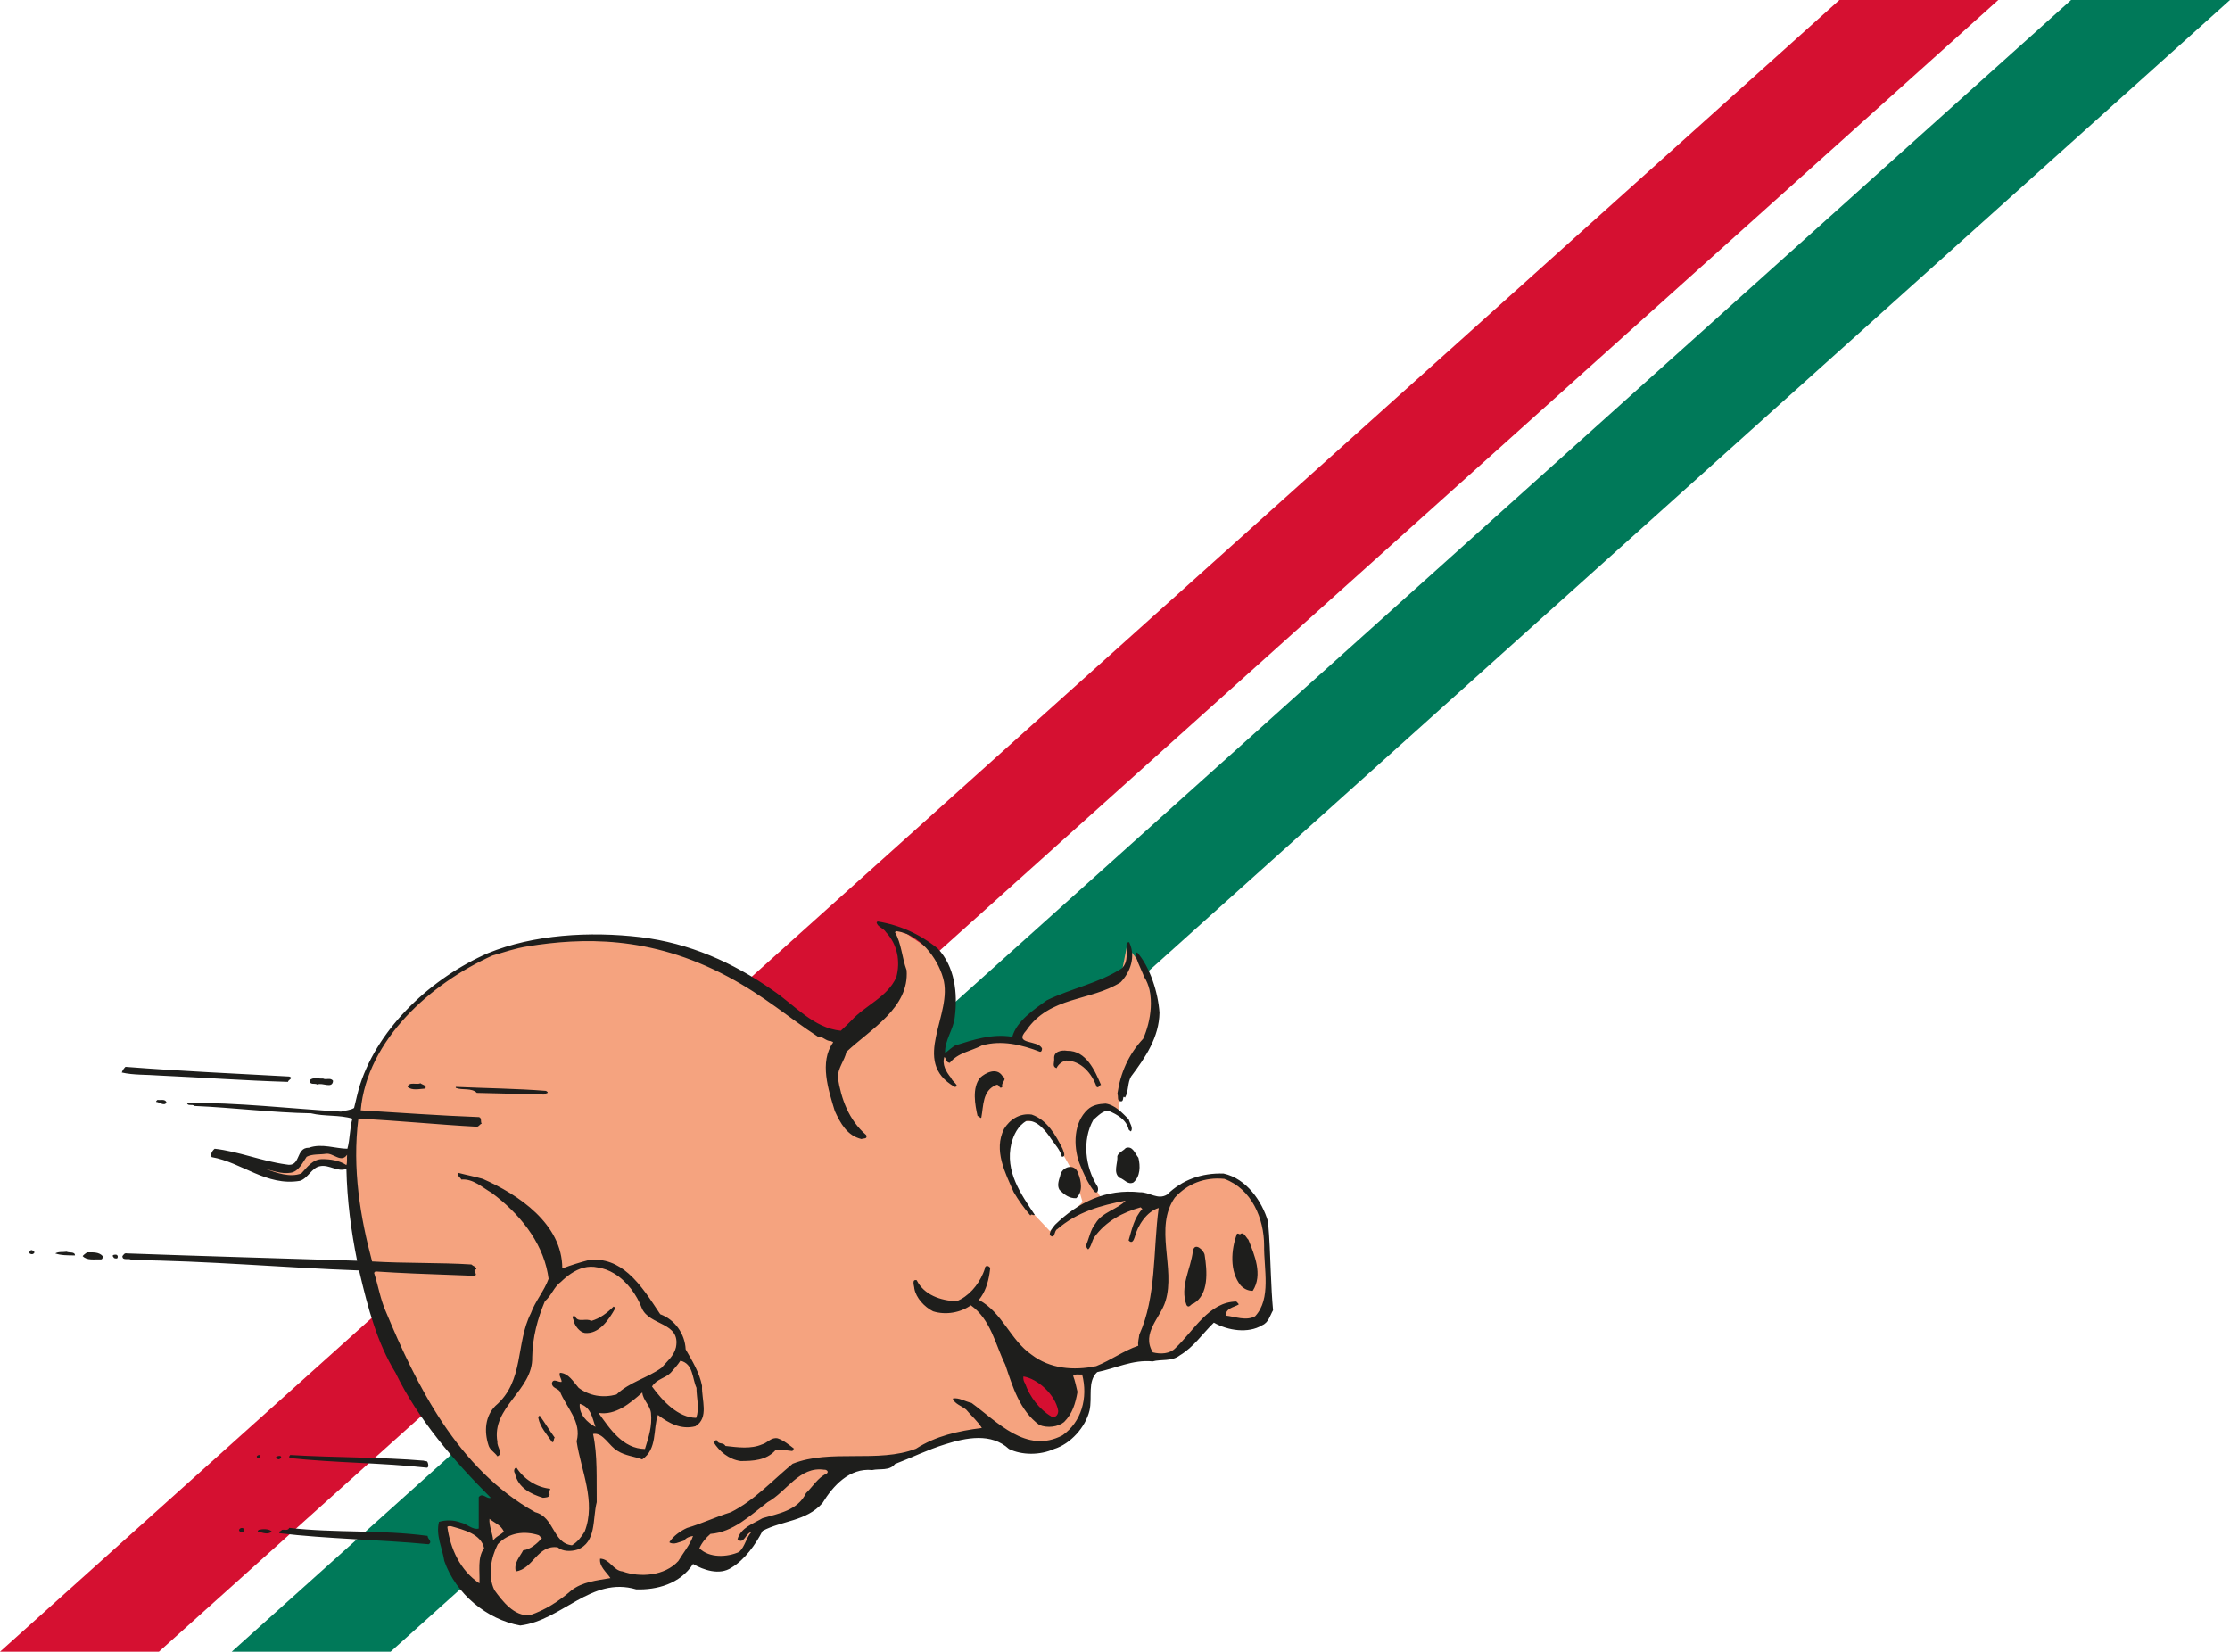 <?xml version="1.0" encoding="UTF-8"?><svg id="Ebene_1" xmlns="http://www.w3.org/2000/svg" viewBox="0 0 850.39 629.86"><defs><style>.cls-1{fill:#f5a37f;}.cls-1,.cls-2,.cls-3{fill-rule:evenodd;}.cls-4{fill:#d51031;}.cls-2{fill:#d50f31;}.cls-5{fill:#007959;}.cls-3{fill:#1e1e1c;}</style></defs><g><polygon class="cls-4" points="762.03 0 701.44 0 0 629.86 60.59 629.86 762.03 0"/><polygon class="cls-5" points="850.39 0 789.8 0 88.36 629.86 148.95 629.86 850.39 0"/></g><g><path class="cls-1" d="m412.81,458.35l-2.96-10.18-6.32-11.29-8.13-9.28h-5.67l-4.52,3.61-1.81,9.73,2.71,11.99,6.32,8.13,7.92,8.38,7.68-6.12,4.76-4.97Zm3.61,64.22l9.48-3.16,7.92-2.71,6.77.9,8.83-1.81,9.94-11.09,4.76-2.71,6.77,2.71,10.18-1.81,2.26-6.57.45-15.6-1.35-14.9-4.97-9.73-7.92-6.77-6.32-1.6-8.38,2.96-7.23,4.06-5.67,3.61-9.94-2.26-11.99.9-4.97-8.13-2.71-9.73,1.35-9.28,4.06-6.32,4.97-.9,3.61,1.35,1.6-9.28,4.97-10.84,5.42-8.83,1.81-9.48-2.71-12.44-3.61-7.02-4.06-5.42-1.81,9.28-6.57,3.16-12.89,6.32-9.48,3.16-8.83,8.83-2.71,5.87-10.18-.9-9.48,2.71-9.28,4.76,2.26-14.25,1.15-13.8-6.12-12.89-9.94-6.77-8.83-3.16,4.97,6.77,1.35,13.34-4.97,8.13-16.05,14.25-7.68-1.81-15.15-9.94-21.02-13.34-25.33-9.73-23.73-2.71-23.53.9-17.86,4.52-16.96,9.28-14.7,12.44-13.8,17.41-4.97,15.15-2.71,9.94-1.81,11.09-5.22.45-9.48-.45-3.61,2.71-3.41,3.16-6.32.45-17.86-4.06,18.31,7.92h7.23l5.22-2.05,3.16-2.71h4.97l7.47,1.81,2.26,19.46,1.81,15.81,5.87,18.56,14.7,30.96,12.44,19.01,16.51,17.86,4.52,7.23-6.77.9-.45,8.38-7.02-1.81-8.13-1.6-.45,7.92,5.42,12.89,8.38,8.58,9.03,5.67,8.38,1.81,11.29-3.86,14.25-8.13,9.28-1.35h15.6l9.03-7.02,3.86-4.52,7.68,3.61,9.73-.9,5.42-7.68,3.61-5.87,10.18-2.51,10.84-5.87,9.28-11.99,10.18-3.61,13.1-2.26,16.96-6.77,14.7-2.05,7.92,1.6,12.44,3.61,9.48-3.16,8.38-8.38,1.81-10.63,1.35-7.23Z"/><polygon class="cls-2" points="405.34 530.7 395.85 522.12 388.38 518.96 387.47 527.08 394.5 538.17 399.92 542.24 405.34 539.53 405.34 530.7"/><path class="cls-3" d="m98.31,584.04c1.91.38,3.7,1.4,5.35,0-1.15-1.15-3.44-1.02-5.1-.64.13.26-.38.26-.26.64Zm-7.14-.51c.13.76.89.51,1.4.76.38-.26.51-.64.51-1.15-.51-.89-1.91-.38-1.91.38Zm16.32-.13c-.38.64-1.4.51-.89,1.27,17.85,2.17,38.12,2.42,56.86,4.21,1.66-1.02-.51-2.04-.38-3.19-18.23-2.42-35.06-1.02-52.78-3.06-.51,1.27-1.91.51-2.8.76Zm63.1-1.15c1.15,8.29,4.84,16.57,12.24,21.54.25-4.59-.89-9.69,1.78-13.39-1.15-5.48-7.78-7.01-12.62-8.41-.51,0-1.02-.13-1.4.25Zm17.47,5.23c1.15-1.66,2.8-2.04,4.08-3.44-1.15-2.55-3.57-3.31-5.48-4.84-.25,2.55,1.28,5.74,1.4,8.29Zm104.66-14.66c-6.5,4.97-13.13,11.47-21.8,12.11-1.78,1.53-3.31,3.44-4.21,5.48,3.82,3.82,10.58,3.44,15.17,1.4,2.29-2.17,2.55-5.23,4.59-7.52-2.04.13-2.8,4.97-5.23,2.68,1.27-4.46,6.12-5.99,9.56-8.03,6.12-1.78,13.39-2.93,16.57-9.56,2.42-2.29,4.59-5.99,7.78-7.39,1.15-.76,0-1.66-.89-1.53-9.43-1.4-14.28,8.41-21.54,12.37Zm-96.38-11.09c1.15,5.61,6.12,8.03,10.71,9.43,1.02-.13,2.55,0,2.55-1.4-.64-.64.13-1.27.25-2.04-5.23-.51-10.07-3.7-12.88-8.03-.89,0-1.15,1.4-.64,2.04Zm-90-5.23c.64-.25.76-.38.89-.89-.25-1.15-3.82.38-.89.89Zm-8.41-1.15c-.13.38.25.51.38.64.89.51,1.15-.64.76-1.15-.51,0-.89.13-1.15.51Zm12.37,0v.64c18.1,1.91,35.06,1.78,52.52,3.7.76-.13.51-1.53.25-2.04-.25-.76-1.02-.25-1.4-.64-16.45-1.4-34.17-1.15-50.99-2.17-.13.25-.25.38-.38.51Zm180.39-4.59c-4.33,1.91-9.43,1.15-14.02.64-1.02-1.66-2.55-.25-3.44-2.29-.38.26-.89.26-1.15.77,2.17,3.57,5.86,6.63,10.33,7.27,4.72,0,9.82-.25,13.26-4.08,2.17-.64,4.33.13,6.5.26.25-.26.25-.76.64-.89-1.66-1.27-3.95-3.19-6.25-3.95-2.42-.51-3.82,1.66-5.86,2.29Zm-85.41-10.07c.64,3.44,3.31,6.37,5.23,9.18.76.51.51-1.15,1.02-1.66-2.04-2.8-3.95-5.99-5.74-8.41-.26.26-.64.38-.51.89Zm21.8,3.44c-1.27-3.44-1.66-7.52-5.99-8.8-.38,3.95,2.8,7.14,5.99,8.8Zm1.15-5.35c4.46,6.25,9.31,13.64,17.72,13.77,1.4-4.59,2.8-8.54,2.29-13.77-.38-2.93-3.06-4.84-3.31-7.78-4.72,4.21-10.2,8.8-16.7,7.78Zm162.67-11.22c1.78,5.1,5.48,9.94,10.07,12.62,1.66.64,2.68-.89,2.55-2.29-1.15-6.12-7.78-12.11-13.26-13-.13,1.02.13,1.91.64,2.68Zm-135.13-4.08c-2.17,2.17-5.23,2.29-7.14,5.23,4.08,5.61,9.94,11.86,16.83,11.98,1.4-3.57.13-7.65.13-11.47-1.66-3.57-1.15-9.18-6.12-10.33-1.15,1.78-2.29,2.93-3.7,4.59Zm-30.34-19.76c-1.78-1.27-5.1.89-6.12-1.78-1.91-.38-.38,1.27-.51,2.04.64,1.78,2.17,3.95,4.21,4.33,5.48.51,9.18-5.1,11.47-9.18.26-.25-.13-.76-.51-.89-2.42,2.42-5.23,4.59-8.54,5.48Zm-182.18-24.35c.26.64.89.51,1.4.51.38-.38.38-1.15-.25-1.4-.51-.13-2.04,0-1.15.89Zm-11.73-.38c1.66,1.78,4.46,1.15,6.88,1.27.76,0,.76-.76.76-1.27-1.53-1.66-3.82-1.4-5.99-1.4-.51.38-1.27.89-1.66,1.4Zm-10.45-1.02c2.04.76,4.84.76,7.52.76,0-1.53-2.17-.89-3.19-1.4-1.53.25-2.93-.13-4.33.64Zm-9.18.25c.38.13.76,0,1.15-.38.25-.89-.51-.89-1.02-1.15-.64,0-1.4,1.4-.13,1.53Zm443.01-1.15c-.77,6.88-5.1,13.51-2.42,20.65,1.02,1.4,1.66-.64,2.68-.64,5.86-3.44,5.23-12.24,4.21-18.61-.38-1.78-3.82-4.97-4.46-1.4Zm16.83-6.63c-2.29,5.99-2.93,14.41,1.4,19.76,1.27,1.27,2.68,2.04,4.59,2.04,3.95-6.12.64-13.77-1.66-19.5-.89-.76-1.78-3.31-3.19-2.04-.38-.13-.76-.38-1.15-.26Zm-23.71-13.77c-8.03,11.47.38,26.9-3.57,39.52-1.91,6.37-9.31,12.11-4.84,19.51,2.93.76,6.5.64,8.67-1.66,7.01-6.63,12.75-17.59,23.2-17.72.26.38.89.76.89,1.15-1.78,1.02-4.97,1.4-4.97,4.21,3.57.38,7.78,2.17,11.22.26,6.25-6.63,3.31-18.1,3.44-26.9,0-10.33-4.72-21.67-15.17-25.5-7.52-.76-14.15,1.91-18.87,7.14Zm-43.73-8.29c-.51,1.66-1.27,3.7-.26,5.35,1.78,1.78,3.7,3.31,6.37,3.19,2.68-2.42,1.91-6.63.76-9.43-1.27-4.21-6.37-2.55-6.88.89Zm-287.35-7.27c-1.53,2.17-3.06,5.74-6.25,6.12-3.44.51-6.88-.89-9.31-1.4,4.21,1.4,9.05,3.31,13.51,1.66,2.29-2.42,4.33-5.48,8.03-5.48,3.06,0,6.5.51,9.18,2.29.38-1.15.13-2.68.26-3.95-2.29,3.31-5.23-.76-8.03-.38-2.17.38-5.23,0-7.39,1.15Zm309.15-.26c.25,2.68-1.78,6.37.89,8.29,1.78.51,3.06,2.8,5.23,1.78,2.68-2.29,2.68-6.25,1.91-9.43-1.27-1.53-2.17-4.72-4.84-3.7-1.02,1.15-2.68,1.66-3.19,3.06Zm-43.22-10.33c-4.08,8.16.51,16.83,3.7,24.09,1.78,3.06,4.08,6.25,6.37,8.92.38-.89.89.13,1.66-.26-5.23-7.9-11.47-16.45-8.92-27.28.89-3.19,2.42-6.63,5.74-8.54,4.08-.51,7.52,3.95,9.43,6.88,1.53,2.17,3.44,4.21,4.08,6.76,1.78.13.51-2.17.25-3.06-2.55-5.1-5.86-10.96-11.73-13-4.59-.64-8.41,1.91-10.58,5.48Zm31.87-7.39c-5.35,4.97-5.48,13.77-3.19,20.27,1.53,3.82,3.19,7.78,5.74,10.96,1.4,1.27,1.78-1.15,1.15-2.04-4.59-7.27-5.86-17.47-1.53-25.24,1.78-1.53,3.7-3.7,5.86-3.44,3.19,1.27,6.88,3.44,7.65,7.14.26.13.51.64.89.64.89-1.4-.51-3.06-.89-4.59-2.55-2.55-5.23-5.48-8.8-5.99-2.55.13-4.97.51-6.88,2.29Zm-355.17-2.93c1.27,0,2.93,1.78,3.95.25-.51-1.53-2.29-.77-3.44-1.02-.25.25-.64.38-.51.77Zm114.23-5.35c2.55,1.02,5.99-.13,8.03,1.91,8.92.25,17.21.38,25.75.64.38-.64,2.29-.38.64-1.4-10.96-.89-23.46-1.02-34.42-1.53v.38Zm-18.36-.38c1.66,1.53,4.59.76,6.76.64.64-1.27-1.15-1.4-1.91-2.04-1.15.77-4.33-.76-4.84,1.4Zm-37.35-2.55c-.13,2.04,2.04,1.02,2.93,1.66,1.91-.89,5.74,1.78,5.99-1.4-.89-1.4-2.68-.26-3.82-.89-1.78.13-3.82-.64-5.1.64Zm255.61-.89c-3.06,3.95-1.91,10.2-.89,14.66.51-.51.89,1.02,1.4.51.89-4.59.38-10.33,5.74-12.49,1.27-.38,1.02,1.91,2.29.77-.64-1.91,2.17-2.68,0-4.21-2.17-3.31-6.37-1.27-8.54.76Zm-327.25-2.04c4.46,1.02,9.31.76,14.28,1.15,16.7.76,32.25,1.91,49.08,2.42.13-.89,2.29-1.4.51-2.04-20.78-1.15-41.18-2.04-62.47-3.7-.51.51-1.15,1.27-1.4,2.17Zm355.55-5.35c.13,1.53-.89,3.06.89,3.7.64-1.4,2.17-2.68,3.7-2.93,5.74.13,9.82,4.97,11.6,10.07.89.51.89-.64,1.66-.77-2.29-5.35-5.61-13.13-12.88-13-2.17-.38-5.23.25-4.97,2.93Zm34.17-31.36c4.46,6.63,2.72,17.32-.25,23.84-5.61,5.99-8.67,13.13-9.82,21.03.51.89-.26,2.68,1.15,2.8,1.66.38.51-2.55,1.78-1.4,1.4-2.42.89-5.61,2.29-8.03,5.48-7.27,10.71-15.04,10.84-24.35-.53-7.81-3.66-17.49-8.52-23-1.78.64,2.27,7.7,2.52,9.1ZM48.34,477.97c27.79,1.02,59.66,1.91,87.84,2.8-2.29-11.35-3.82-22.95-4.08-35.06-3.19,1.4-6.5-1.66-9.94-1.02-3.31.51-4.59,4.59-7.78,5.61-12.75,2.17-22.05-7.01-33.66-9.05-.51-.89,0-2.29,1.15-3.19,9.18,1.02,17.85,4.72,27.28,5.99,5.74,1.27,3.44-6.5,8.67-6.37,4.84-1.78,10.33.38,14.66.38,1.02-3.7.89-8.03,1.91-11.47-4.97-1.53-10.58-.76-15.81-2.04-14.53-.25-29.7-2.17-44.36-2.8-1.02-.89-2.55.25-2.93-1.15,18.74-.26,39.39,2.17,58.77,3.31,1.66-.51,3.57-.51,4.97-1.4.76-3.06,1.4-6.12,2.29-8.92,7.27-22.31,27.54-40.8,48.7-50.1,17.47-7.14,38.88-8.41,58.26-6.12,18.61,2.29,35.06,9.56,50.23,20.14,8.54,5.74,15.68,14.53,26.13,15.55,1.4-1.27,2.8-2.68,3.95-3.82,5.48-5.99,13.77-8.92,17.21-16.57,1.66-6.12.38-12.62-3.95-17.21-1.02-1.66-3.19-1.91-3.57-3.7l.38-.38c8.54,1.4,16.19,4.84,22.95,10.33,6.5,6.88,7.65,16.96,6.5,26.13-.51,4.84-3.95,8.92-3.7,13.77,1.27-1.02,2.55-2.17,3.82-2.93,6.88-2.17,14.15-4.59,21.8-3.31,1.66-5.99,8.29-10.45,13.13-13.9,9.31-4.59,19.89-6.5,28.68-12.24,2.68-2.68,1.53-6.5,1.78-9.56.51-.25.89-.76,1.15,0,2.29,5.1.38,10.96-3.44,14.92-11.47,7.27-27.03,5.23-35.95,18.36-5.1,5.61,4.46,3.44,5.99,6.88,0,.51-.13,1.27-.76,1.27-6.88-2.68-14.66-4.59-22.18-2.42-4.08,2.17-9.05,2.68-12.24,6.63-1.53-.26-1.15-1.27-2.04-2.29-1.02,2.8.64,5.74,2.55,8.03.38,1.4,3.57,3.19,1.4,3.44-17.21-9.82-.38-27.66-4.46-41.56-2.17-7.78-9.18-16.83-17.85-17.85-.13.13-.26.25-.51.38,2.55,4.46,2.68,9.82,4.46,14.53,1.02,14.28-13.51,22.31-22.95,31.11-.77,3.44-3.19,5.99-3.31,9.69,1.27,8.29,4.21,16.32,10.84,22.05.64,1.66-1.15,1.15-1.78,1.53-5.48-1.28-8.03-5.99-10.2-10.71-2.42-8.03-5.99-18.61-.64-26.13-.13-.51-.51-.13-.64-.51-2.04.13-3.31-1.91-5.1-1.66-11.35-7.39-20.18-15.35-34.42-22.95-29.81-15.9-55.91-14.77-75.98-11.6-5.48.87-9.18,2.29-13.77,3.57-23.46,10.58-47.81,32.13-50.23,59.03,14.53.89,30.72,2.04,44.49,2.55,2.04-.13,1.02,1.91,1.66,2.55-.77.13-1.02,1.15-1.91,1.15-14.53-.76-30.85-2.42-45.13-3.06-2.42,19,.76,37.74,5.23,54.44,12.49.76,26.01.38,37.86,1.15.64.64,1.78.76,1.91,1.78-1.31.53-.52,1.05-.27,1.66.12.28.12.57-.24.89-7.78-.32-15.5-.55-23.51-.89-4.59-.2-9.27-.44-14.1-.76-.51-.13-.64.25-.89.51,1.56,4.91,2.46,10.15,4.33,14.41,11.86,28.43,27.41,60.3,57.11,76.87,7.39,1.91,6.63,11.86,14.02,12.62,2.04-1.15,3.7-3.31,4.84-5.23,4.46-11.47-1.4-23.2-3.06-34.42,2.04-7.52-3.95-12.88-6.37-19-.89-1.27-2.93-1.27-3.06-3.06.38-2.29,2.68-.25,3.7-.64,0-1.27-1.15-2.29-.64-3.44,3.31.13,5.1,3.44,7.14,5.74,4.08,3.06,9.18,3.95,14.41,2.55,5.1-4.84,11.73-6.25,17.21-10.2,1.91-2.29,4.72-4.46,5.48-7.78,1.91-9.69-10.07-8.16-13-14.92-1.92-5.12-5.68-10.31-10.57-13.26-1.92-1.16-4.02-1.97-6.26-2.29-3.77-.86-7.2.36-10.12,2.29-1.43.94-2.73,2.06-3.9,3.19-2.68,1.91-3.57,5.23-6.12,7.39-2.8,6.63-4.72,13.9-4.84,21.29.38,12.75-15.68,19-13.26,32.38-.25,1.91,2.42,4.46,0,5.48-1.15-1.66-2.93-2.42-3.44-4.33-1.66-5.23-1.27-10.96,2.68-14.92,11.09-9.43,7.65-23.84,13.51-35.31,1.66-4.59,5.1-8.54,6.76-13.13-.09-.68-.19-1.36-.32-2.04-2.29-12.39-11.08-23.11-21.36-30.72-3.7-2.17-7.14-5.48-11.6-5.1-.38-.89-1.66-1.27-1.15-2.55,2.8.76,6.25,1.4,9.31,2.29,13.64,5.99,30.34,17.21,30.34,34.17,3.31-1.27,6.63-2.29,10.07-3.19,6.14-.75,11.04,1.52,15.15,5.1,4.93,4.3,8.72,10.48,12.13,15.55,5.61,2.04,9.43,7.52,9.69,13.39,2.55,4.46,5.23,8.8,6.25,13.9-.25,5.23,2.8,12.24-2.55,15.43-5.35,1.4-10.2-1.15-14.28-4.33-1.91,5.35-.13,13-5.99,16.96-3.06-1.15-6.5-1.4-9.31-3.19-3.31-1.78-5.61-7.27-9.43-6.5,1.78,8.16,1.27,17.47,1.4,26.01-1.66,6.37,0,15.3-7.39,18.1-2.42.76-5.61.76-7.52-.89-7.78-1.02-9.31,8.29-15.94,9.18-.89-3.19,1.66-5.74,2.8-8.03,2.93-.38,5.35-2.68,7.14-4.59l-1.15-1.15c-5.35-1.78-11.47-1.15-15.68,3.44-2.55,4.97-3.95,11.98-1.27,17.47,3.06,4.21,7.52,10.07,13.51,9.56,5.74-1.91,10.96-5.23,15.81-9.43,4.21-3.31,9.69-3.82,14.92-4.72-1.66-2.42-4.33-4.46-3.95-7.39,3.57,0,5.1,4.59,8.54,4.84,6.63,2.42,16.06,1.78,21.29-3.95,1.91-3.19,4.59-6.37,5.61-9.56-1.4.25-2.55.64-3.44,1.78-1.78.51-3.95,1.78-5.61.64,1.4-2.29,4.21-4.33,6.76-5.48,5.61-1.66,10.96-4.21,16.7-5.99,8.92-4.46,15.68-11.98,23.58-18.49,14.41-5.74,32.64-.13,47.04-5.74,7.52-4.84,16.06-6.76,25.11-7.9-1.53-2.55-4.33-4.97-5.99-7.01-1.66-1.4-4.46-2.17-5.1-4.21,2.29-.51,4.72,1.15,7.14,1.66,9.82,7.14,20.91,19.63,34.68,12.37,7.27-5.1,9.82-14.28,7.52-23.2-1.15.13-2.55-.38-3.44.51.76,1.91,1.15,4.08,1.66,6.12-.76,4.33-1.91,8.29-5.1,11.47-2.29,1.91-6.37,2.42-9.43,1.15-7.52-5.48-10.2-14.66-13-22.95-3.82-7.78-5.48-17.21-13.13-22.69-3.95,2.8-9.56,3.82-14.41,2.29-3.31-1.66-6.5-5.1-7.14-8.67,0-.89-1.15-3.7.89-3.19,2.8,5.61,9.05,7.78,15.17,8.03,4.59-1.79,8.19-6.04,10.13-10.58.27-.63.51-1.27.71-1.91,0-1.4,1.66-1.15,2.04-.13-.08.69-.17,1.37-.28,2.04-.59,3.7-1.68,7.16-4.06,10.07,9.05,4.84,11.86,15.17,20.14,20.91,7.01,5.35,15.94,6.12,24.6,4.33,5.48-2.17,10.45-5.86,16.06-7.78-.25-1.53.26-2.8.38-4.21,3.27-7.23,4.58-15.2,5.34-23.33.78-8.37.96-16.91,2.06-24.99-4.46,1.27-8.03,6.63-9.18,11.22-.38,1.15-1.02,2.55-2.29,1.15,1.27-4.21,2.04-8.54,5.23-11.98l-.64-.64c-6.76,1.91-13.26,5.23-17.72,11.47-.89,1.4-1.15,3.57-2.29,4.59-.51-.38-.64-.89-.89-1.4,1.27-2.8,1.66-5.99,3.7-8.54,2.55-4.33,8.41-5.35,11.47-8.67-9.43,1.78-18.49,4.33-26.01,10.84-1.4.51-.76,4.21-2.93,2.29,0-1.66,1.15-2.8,2.04-3.95,8.8-8.54,19.38-13.77,32.38-12.37,3.57-.13,6.76,3.06,10.33.89,5.74-5.61,13.13-8.29,21.54-8.03,8.67,1.91,14.66,10.45,16.96,18.36.6,6.48.8,13.14,1.07,19.76.19,4.71.42,9.41.84,14.02-1.15,1.91-1.66,4.72-4.21,5.74-5.23,3.19-13,2.04-18.36-1.02-4.46,4.33-7.65,9.31-13,12.49-3.06,2.42-7.27,1.4-10.33,2.29-7.65-.76-14.15,2.68-21.16,4.08-3.82,3.57-1.78,9.56-2.93,14.66-1.53,6.37-7.27,12.75-13.51,14.66-5.35,2.42-12.24,2.42-17.21,0-6.76-6.25-16.32-4.33-24.35-1.78-6.63,2.04-12.75,5.1-19.12,7.52-2.04,2.68-5.74,1.66-8.67,2.29-8.67-.89-14.92,5.99-18.99,12.62-6.25,7.01-15.43,6.63-22.82,10.58-2.68,5.23-6.76,10.96-11.86,14.02-4.59,3.06-10.71.89-14.66-1.4-4.97,7.65-13.9,9.94-21.67,9.69-17.21-5.1-28.3,11.86-44.24,13.77-12.75-2.29-24.6-12.11-28.94-24.6-.76-4.97-3.31-9.69-2.04-14.92,2.55-.76,5.61-.76,8.29.26,2.42.51,4.59,2.93,6.88,2.29v-11.98c1.53-1.91,3.06.89,4.59.25-14.02-14.02-27.79-29.96-36.33-47.68-7.06-11.52-10.51-24.73-13.62-37.86l-.27-1.15c-28.56-1.02-57.75-3.7-86.82-3.95-.89-1.02-3.44.51-3.44-1.53.38-.38.76-1.27,1.66-1.02Z"/></g></svg>